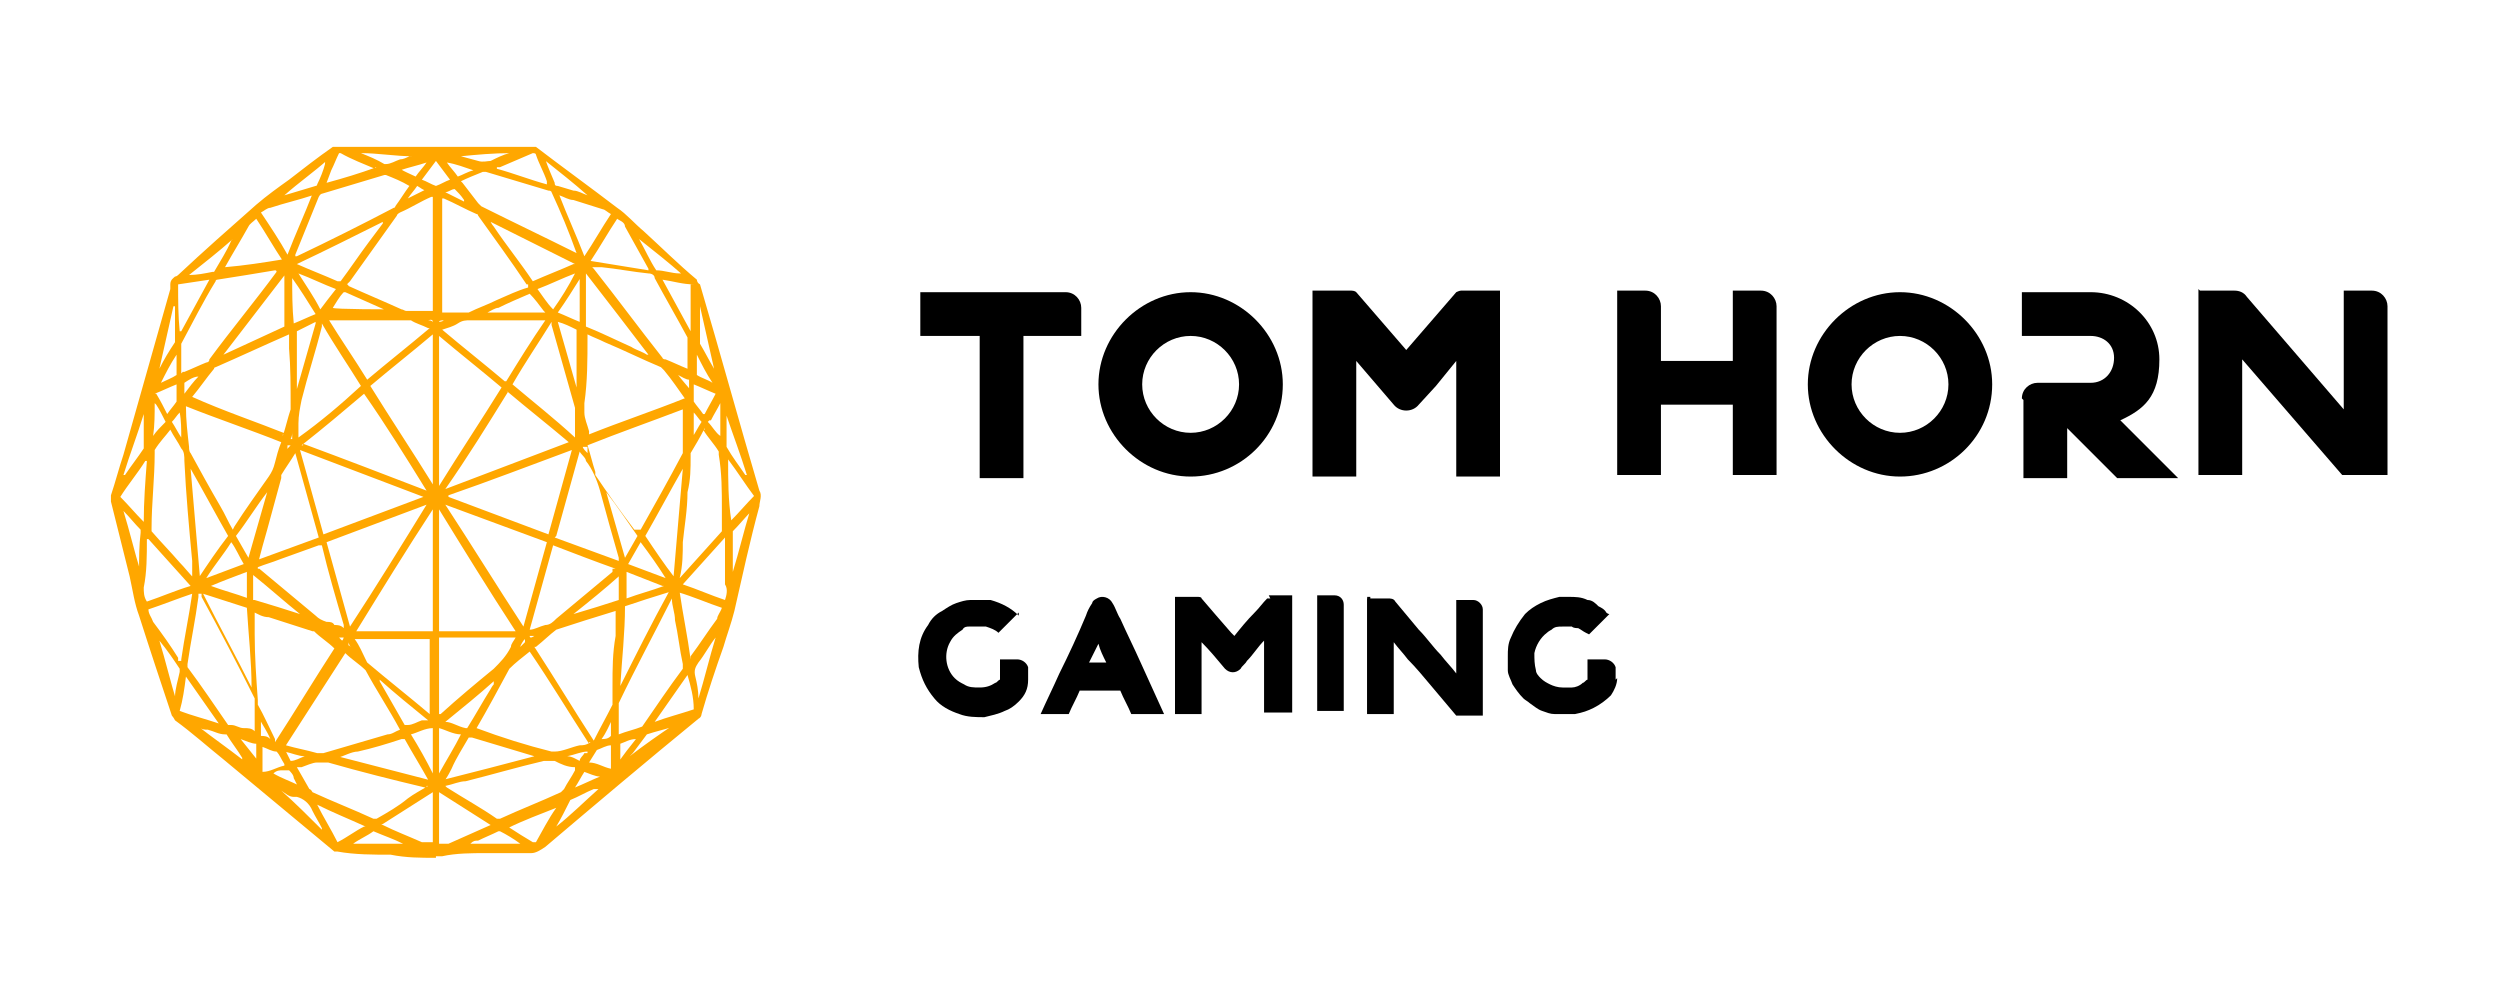 <?xml version="1.0" encoding="UTF-8"?>
<svg xmlns="http://www.w3.org/2000/svg" version="1.1" viewBox="0 0 160 64">
  <!-- Generator: Adobe Illustrator 28.7.1, SVG Export Plug-In . SVG Version: 1.2.0 Build 142)  -->
  <g>
    <g id="Layer_1">
      <g id="Layer_1-2" data-name="Layer_1">
        <g>
          <path d="M27.9,54.9c-1,0-1.9,0-2.9-.2-1.1,0-2.3,0-3.4-.2,0,0-.2,0-.2,0-2.4-2-4.7-3.9-7.1-5.9-1-.8-2-1.7-3.1-2.5,0,0-.1-.2-.2-.3-.7-2.1-1.4-4.2-2.1-6.4-.3-.8-.4-1.6-.6-2.5-.4-1.6-.8-3.2-1.2-4.8v-.4c.3-.9.5-1.7.8-2.6,1-3.5,2-7.1,3-10.6v-.3c0-.3.2-.4.3-.5,0,0,.1,0,.2-.1,1.6-1.5,3.3-3,5-4.5.7-.6,1.4-1.1,2.1-1.6.9-.7,1.8-1.4,2.8-2.1h13c1.7,1.3,3.5,2.6,5.2,3.9.6.4,1.1,1,1.7,1.5,1.1,1,2.2,2.1,3.4,3.1,0,0,0,.2.2.3,1.3,4.4,2.5,8.8,3.8,13.2h0c.2.3,0,.7,0,1-.6,2.2-1.1,4.5-1.6,6.7-.2.8-.5,1.6-.7,2.3-.5,1.4-1,2.9-1.4,4.3,0,0,0,.2-.2.3-3.3,2.7-6.5,5.4-9.8,8.2-.3.2-.6.4-.9.4-1,0-1.9,0-2.9,0-.9,0-1.9,0-2.8.2h-.3c0,0,0,0,0,0h-.1ZM34.2,41.4c1.3,2,2.5,4,3.8,6h0c.4-.8.8-1.5,1.2-2.3v-1.2c0-1.1,0-2.1.2-3.2v-1.6h0c-1.3.4-2.6.8-3.8,1.2h0c-.4.3-.8.7-1.3,1.1h0ZM16.3,39v1.6c0,1.4.1,2.8.2,4.2v.3c.4.7.7,1.4,1.1,2.2v.2c1.3-2,2.5-4,3.8-6-.4-.4-.9-.7-1.3-1.1h-.1c-.9-.3-1.9-.6-2.8-.9-.4,0-.7-.2-1.1-.4h.2ZM14.9,33.9s0,0,.1-.2c.7-1.1,1.5-2.2,2.2-3.2.2-.3.3-.5.4-.9s.2-.8.4-1.3c-2-.8-4.1-1.5-6.1-2.3,0,.9.1,1.7.2,2.6,0,.1,0,.3.1.4.6,1.1,1.2,2.2,1.9,3.4.3.5.5,1,.8,1.5ZM41,33.9h0c.9-1.6,1.8-3.2,2.7-4.9v-1.2c0-.5,0-1.1,0-1.6-2.1.8-4.1,1.5-6.1,2.3.2.6.3,1.1.5,1.7v.2c.8,1.2,1.6,2.3,2.5,3.5h0c0,0,.3,0,.3,0ZM37.7,47.6c-1.3-2-2.5-4-3.8-5.9-.5.4-.9.7-1.3,1.1h0c-.7,1.3-1.4,2.6-2.1,3.8h0c1.6.6,3.2,1.1,4.8,1.5h.2c.5,0,1.1-.3,1.6-.4.2,0,.4,0,.7-.2h-.1ZM25.6,46.7h0c-.7-1.3-1.5-2.5-2.2-3.8h0c-.4-.4-.9-.7-1.3-1.1-1.3,2-2.5,3.9-3.8,5.9h0c.7.2,1.3.3,2,.5h.4c1.4-.4,2.7-.8,4.1-1.2.3,0,.5-.2.8-.3ZM33.7,18.2h0c-1-1.5-2.1-3-3.1-4.4,0,0,0-.1-.1-.1-.7-.3-1.4-.7-2.1-1h-.1v7.3h1.7c.6-.3,1.2-.5,1.8-.8.7-.3,1.3-.6,2-.8v-.2ZM27.7,19.9v-7.3h-.1c-.7.3-1.3.7-2,1,0,0-.2.1-.2.2-1,1.4-2,2.8-3,4.2l-.2.2s.1,0,.1.1c1.1.5,2.3,1,3.4,1.5.1,0,.2.1.3.1h1.7ZM43.9,25.6h0c-.5-.7-.9-1.3-1.4-1.9l-.2-.2c-1.2-.5-2.4-1.1-3.6-1.6-.4-.2-.7-.3-1.1-.5v.2c0,1.4,0,2.8-.2,4.2v.6c0,.4.2.8.3,1.2v.2c2-.8,4.1-1.5,6.1-2.3h.2ZM18.1,27.9c.2-.6.3-1.1.5-1.7v-.2c0-1.2,0-2.5-.1-3.7v-.9h0c-1.6.7-3.1,1.4-4.7,2.1,0,0-.1,0-.1.1-.5.6-.9,1.2-1.4,1.8h0c2,.9,4.1,1.6,6.1,2.4h-.3ZM28.1,32.6v7.8h4.9c-1.7-2.6-3.3-5.2-4.9-7.8ZM22.8,40.4h4.9v-7.8c-1.7,2.6-3.3,5.2-4.9,7.8ZM28.1,21.4v9.7c1.3-2.1,2.7-4.2,4-6.3-1.3-1.1-2.7-2.2-4-3.3h0ZM27.7,31.1v-9.7c-1.3,1.1-2.7,2.2-4,3.3,1.3,2.1,2.7,4.2,4,6.3h0ZM33.5,40.1c.5-1.8,1-3.6,1.5-5.4-2.2-.8-4.3-1.6-6.5-2.4,1.7,2.6,3.3,5.2,5,7.8ZM22.4,40.1c1.7-2.6,3.3-5.2,4.9-7.8h0c-2.1.8-4.3,1.6-6.4,2.4l1.5,5.4ZM19.4,28.4c2.7,1,5.3,2,7.9,3h0c-1.3-2.1-2.6-4.2-4-6.2-1.3,1.1-2.6,2.2-4,3.3h.1ZM32.5,25.1c-1.3,2.1-2.6,4.2-4,6.2h0c2.6-1,5.3-2,7.9-3-1.3-1.1-2.7-2.2-4-3.3h0ZM27.1,31.8h0c-2.6-1-5.3-2-7.9-3,.5,1.8,1,3.6,1.5,5.4,2.1-.8,4.3-1.6,6.4-2.4ZM28.7,31.8h0c2.1.8,4.3,1.6,6.4,2.4.5-1.8,1-3.6,1.5-5.4-2.7,1-5.3,2-7.9,2.9h0ZM45.1,27.4c-.3.6-.6,1.1-.9,1.6v.2c0,.8,0,1.5-.2,2.3,0,1.1-.2,2.2-.3,3.2,0,.7,0,1.5-.2,2.3h0c.9-1,1.8-2,2.7-3v-1.4c0-1.2,0-2.3-.2-3.5v-.2c-.3-.5-.7-.9-1-1.4h.1ZM12.3,36.9v-1c-.2-2.1-.4-4.3-.5-6.4,0-.3,0-.6-.2-.8-.2-.4-.5-.8-.7-1.2h0c-.3.4-.7.8-1,1.3v.2c0,1.6-.2,3.2-.2,4.8v.2c.6.7,1.2,1.3,1.8,2,.3.3.6.7,1,1.1l-.2-.2ZM39.6,47c.5-.2,1-.3,1.5-.5h0c.9-1.3,1.7-2.5,2.6-3.7v-.3c-.2-.9-.3-1.9-.5-2.8,0-.5-.2-.9-.2-1.4h0c-1.1,2.2-2.3,4.4-3.4,6.7h0c0,.7,0,1.3,0,2ZM12.7,38.2h0c-.2,1.5-.5,2.9-.7,4.3v.2c.9,1.2,1.7,2.4,2.6,3.7,0,0,.1,0,.2,0,.3,0,.5.2.8.2s.5,0,.7.2v-2.1c-1.1-2.2-2.2-4.3-3.4-6.5v-.2h-.2ZM38,17.2h0c1.5,1.9,2.9,3.8,4.4,5.7,0,0,0,.1.2.1.5.2.9.4,1.4.6h0v-2c-.7-1.3-1.4-2.5-2.1-3.8,0-.2-.2-.3-.4-.3-1-.1-2-.3-3-.4h-.6ZM11.7,23.8h.1c.5-.2.9-.4,1.4-.6,0,0,.2,0,.2-.2,1.4-1.9,2.9-3.7,4.3-5.6h0q0-.1-.1-.1c-1.2.2-2.4.4-3.7.6,0,0-.1,0-.1.1-.8,1.3-1.5,2.7-2.2,4v1.9h0ZM29.6,11.7h0c.3.4.7.9,1,1.3,0,0,.1.1.2.2,2,1,4.1,2,6.1,3h0c-.5-1.4-1-2.6-1.6-3.9,0,0,0-.1-.2-.1-1.3-.4-2.7-.8-4-1.2h-.2c-.5.2-1,.4-1.4.6h0ZM18.9,16.4h.1c2.1-1,4.1-2,6.2-3.1,0,0,.1,0,.1-.1.3-.4.6-.9.9-1.3h0c-.5-.3-1-.5-1.5-.7h-.1c-1.3.4-2.7.8-4,1.2,0,0-.1,0-.2.2-.5,1.2-1,2.5-1.5,3.7v.2h0ZM28.6,50.4h0c1.1.7,2.2,1.3,3.2,2h.2c1.3-.6,2.6-1.1,3.9-1.7,0,0,0,0,.2-.2.2-.4.5-.8.7-1.2v-.2c-.5,0-.9-.2-1.3-.4h-.7c-1.7.4-3.4.9-5,1.3-.4,0-.8.2-1.3.3h0ZM27.3,50.4h-.1c-2.1-.5-4.1-1-6.2-1.6h-.7c-.3,0-.7.2-1,.3-.1,0-.2,0-.3,0,.3.5.5.9.8,1.4,0,0,.1,0,.2.2,1.3.6,2.6,1.1,3.9,1.7h.2c.7-.4,1.4-.8,2-1.3.4-.3.8-.5,1.3-.8h-.1ZM20.6,20.7v.2c-.4,1.6-.9,3.1-1.3,4.7-.1.5-.2,1-.2,1.5v.9h0c1.4-1,2.7-2.1,4-3.3-.8-1.3-1.7-2.6-2.5-4ZM36.8,28v-1.9c-.5-1.8-1-3.5-1.5-5.3v-.2c-.8,1.3-1.7,2.6-2.5,4,1.3,1.1,2.7,2.2,4,3.4ZM35.5,34.4c1.4.5,2.7,1,4.1,1.5v-.2c-.4-1.4-.8-2.8-1.2-4.3-.2-.7-.5-1.4-.9-1.9,0-.2-.3-.4-.4-.6-.5,1.8-1,3.6-1.5,5.4h0ZM16.3,35.9c1.4-.5,2.7-1,4.1-1.5-.5-1.8-1-3.6-1.5-5.4-.3.5-.6.9-.9,1.4v.2c-.3,1.1-.6,2.2-.9,3.3-.2.7-.4,1.4-.6,2.2l-.2-.2ZM39.4,36.4c-1.4-.5-2.7-1-4-1.5-.5,1.8-1,3.6-1.5,5.4h0c.3,0,.6-.2,1-.3.3,0,.5-.2.7-.4,1.2-1,2.4-2,3.6-3h0c0,0,0-.2,0-.2ZM16.5,36.4s.1,0,.1,0c1.2,1,2.4,2,3.6,3,.2.2.4.3.7.4.2,0,.4,0,.5.2.2,0,.4,0,.6.2v-.2c-.5-1.7-1-3.4-1.4-5.1q0,0-.2,0c-.8.3-1.7.6-2.5.9-.5.2-.9.3-1.4.5h0ZM28.1,40.9v4.8h.1c1.1-1,2.3-2,3.4-2.9.4-.4.8-.8,1.1-1.4,0-.2.2-.4.3-.6h-5,.1ZM22.7,40.9c.3.4.5.9.7,1.3,0,0,0,0,.1.2,1.3,1.1,2.7,2.2,4,3.3h0v-4.8h-5,.2ZM32.4,24.4c.8-1.3,1.6-2.6,2.5-3.9h-4.8c-.3,0-.5,0-.8.2s-.7.3-1,.4c1.3,1.1,2.7,2.2,4,3.3h0ZM21,20.4c.8,1.3,1.7,2.6,2.5,3.9,1.3-1.1,2.7-2.2,4-3.3h-.1c-.4-.2-.8-.3-1.1-.5h-5.3ZM43.1,37c.2-2.4.4-4.7.6-7h0c-.8,1.4-1.6,2.9-2.4,4.3.6.9,1.2,1.8,1.9,2.7h0ZM12.7,37c.6-.9,1.2-1.8,1.9-2.7-.8-1.4-1.6-2.9-2.4-4.3h0c.2,2.3.4,4.6.6,7h0ZM13,38c1,2,2.1,4,3.1,6h0c0-1.7-.2-3.4-.3-5.1-.9-.3-1.9-.6-2.8-.9ZM39.7,43.9h0c1-2,2-4,3.1-6-1,.3-1.9.6-2.8.9,0,1.7-.2,3.4-.3,5.1ZM18.3,17.5c-1.3,1.7-2.7,3.5-4,5.2h0c1.3-.6,2.6-1.2,3.9-1.8v-3.4h.1ZM41.5,22.7h0c-1.3-1.7-2.6-3.4-4-5.2v.2c0,1,0,2,0,3,0,.1,0,.2,0,.2,1,.4,2,.9,2.9,1.3.3.2.7.3,1,.5h0ZM24.5,14.2h0c-1.8.9-3.6,1.8-5.5,2.7.9.4,1.7.7,2.6,1.1h.2c.6-.8,1.2-1.7,1.8-2.5s.6-.8.9-1.2h0ZM36.8,16.9h0c-1.8-.9-3.6-1.8-5.4-2.7h0s.1.2.2.3c.8,1.2,1.7,2.3,2.5,3.5h0c.9-.4,1.7-.7,2.6-1.1ZM28.4,49.9c2-.5,3.9-1,5.8-1.5h0c-1.3-.4-2.7-.8-4-1.2h-.2c-.4.7-.8,1.3-1.1,2-.1.2-.2.4-.4.7h-.1ZM21.6,48.4h0c1.9.5,3.9,1,5.8,1.5h0c-.5-.9-1-1.7-1.5-2.6,0,0-.1,0-.2,0-.9.3-1.9.6-2.8.8-.4,0-.9.3-1.3.4h0ZM20,12.5h0c-.9.3-1.8.5-2.7.8-.2,0-.4.2-.6.3.6.9,1.2,1.8,1.7,2.7.5-1.3,1.1-2.6,1.6-3.9h0ZM35.8,12.5c.5,1.3,1.1,2.6,1.6,3.9.6-.9,1.1-1.8,1.7-2.7-.2-.1-.4-.3-.5-.3-.6-.2-1.3-.4-1.9-.6-.3,0-.6-.2-.9-.3ZM43.5,37.9c.2,1.4.5,2.8.7,4.3,0,0,0,0,0-.2.6-.8,1.1-1.6,1.7-2.4,0-.2.2-.4.3-.7-.9-.3-1.8-.7-2.8-1ZM11.6,42.2h0c.2-1.4.5-2.8.7-4.2-.9.3-1.9.7-2.8,1,0,.3.2.5.3.8.6.8,1.1,1.5,1.6,2.3v.2h.2ZM46.4,34.4c-.9,1-1.8,2-2.7,3,.9.3,1.8.7,2.7,1,.1-.3.2-.7,0-1v-.7c0-.7,0-1.5,0-2.2h0ZM9.4,34.5h0c0,1.1,0,2.1-.2,3.1,0,.3,0,.6.2.9.9-.3,1.8-.7,2.8-1-.9-1-1.8-2-2.7-3h-.1ZM41.5,17.2c-.5-.9-1-1.8-1.5-2.7,0-.3-.4-.4-.5-.5-.6.9-1.1,1.8-1.7,2.7,1.2.2,2.5.4,3.7.6h0ZM18.1,16.7c-.6-.9-1.1-1.8-1.7-2.7-.2.2-.4.3-.5.5-.5.9-1,1.7-1.5,2.6h0c1.2-.1,2.5-.3,3.7-.5h0ZM31.4,52.8c-1.1-.7-2.2-1.4-3.3-2.1v3.3h.6c.9-.4,1.8-.8,2.7-1.2ZM27.7,50.7c-1.1.7-2.2,1.4-3.3,2.1h.1c.8.4,1.6.7,2.5,1.1.2,0,.5,0,.7,0v-3.3h0ZM48.3,31.8c-.6-.8-1.1-1.6-1.7-2.4,0,1.3,0,2.6.2,3.9.5-.5,1-1.1,1.5-1.6h0ZM9.3,29.5h0c-.5.8-1.1,1.5-1.6,2.3.5.5,1,1.1,1.5,1.6,0-1.3.1-2.6.2-3.9h-.1ZM11.6,21.2c.6-1.1,1.2-2.2,1.8-3.3-.7.1-1.3.2-2,.3,0,1,0,2,.1,3h0ZM44.4,18.2c-.7,0-1.3-.2-2-.3.6,1.1,1.2,2.2,1.8,3.3,0-1,0-2,0-3h.1ZM14,46.3h0c-.7-1-1.4-2-2.1-3-.1.8-.2,1.5-.4,2.2.8.3,1.6.5,2.5.8ZM41.9,46.2h0c.8-.3,1.6-.5,2.5-.8,0-.8-.2-1.5-.4-2.2-.7,1-1.4,2-2.1,3ZM32.5,52.9c.6.4,1.1.7,1.6,1h.2c.4-.7.8-1.5,1.3-2.2h0c-1,.4-2.1.8-3.1,1.3h0ZM23.4,52.9c-1.1-.5-2.1-.9-3.1-1.4.4.8.9,1.6,1.3,2.4h0c.6-.3,1.1-.7,1.7-1h.1ZM24,10.8h0c-.7-.3-1.5-.6-2.2-1h-.1c-.2.4-.3.7-.5,1.1-.1.3-.2.5-.3.8,1.1-.3,2.1-.6,3.2-1h-.1ZM31.8,10.8c1.1.3,2.1.7,3.2,1v-.2c-.2-.6-.5-1.1-.7-1.7q0-.1-.2-.1c-.7.3-1.4.6-2.1.9h-.2ZM15.1,34.3c.3.5.5.9.8,1.4.4-1.4.8-2.8,1.2-4.2h0c-.7.9-1.3,1.9-2,2.8ZM40.8,34.3c-.7-1-1.3-1.9-2-2.8h0c.4,1.4.8,2.8,1.2,4.2.3-.5.5-.9.8-1.4ZM20.2,20.6h0c-.4.2-.8.4-1.2.6v3.7h0c.4-1.4.8-2.8,1.2-4.2h0ZM36.9,24.8h0v-.2c0-1.1,0-2.2,0-3.3v-.2c-.4-.2-.8-.4-1.2-.5h0c.4,1.4.8,2.8,1.2,4.2h0ZM24.3,43.6h0c.5.9,1.1,1.9,1.6,2.8h.2c.3,0,.6-.2.9-.3.1,0,.3,0,.4,0-1.1-.9-2.1-1.7-3.1-2.6v.2ZM31.6,43.6h0c-1,.9-2,1.7-3.1,2.6h0c.4,0,.8.3,1.3.4h.1c.5-.8,1-1.7,1.5-2.5,0,0,.1-.2.2-.3v-.2ZM16.3,38.4c1,.3,2,.6,2.9.9h0c-1-.8-2-1.7-3-2.5v1.6h.1ZM39.7,36.8c-1,.9-2,1.7-3,2.5h0c1-.3,2-.6,2.9-.9v-1.6h0ZM24.8,19.9h0c-.9-.4-1.8-.8-2.7-1.2h-.1c-.3.3-.5.7-.7,1h0c0,.1,3.8.1,3.8.1h-.3ZM34.8,19.9h0c-.3-.4-.6-.8-.9-1.1h0c-.7.3-1.4.6-2,.9-.2,0-.5.2-.7.3h3.7ZM37.2,17.7h0c-.5.8-1,1.6-1.5,2.3.5.2.9.4,1.4.6,0-1,0-2,0-3h0ZM18.7,17.7h0c0,1,0,2,.1,3,.5-.2.9-.4,1.4-.6-.5-.8-1-1.6-1.5-2.3h0ZM28.1,49.5c.5-.9,1-1.7,1.4-2.5-.5,0-1-.3-1.4-.4v2.9ZM27.7,49.5v-2.9c-.5,0-1,.3-1.4.4.5.8,1,1.7,1.4,2.5ZM21.5,18.5c-.8-.3-1.6-.7-2.4-1h0c.5.8,1,1.5,1.4,2.3.3-.4.6-.8,1-1.3ZM34.4,18.5c.3.4.6.9,1,1.3.5-.7,1-1.5,1.4-2.3h0c-.8.3-1.6.7-2.4,1ZM41,34.7c-.3.5-.5.9-.8,1.4.8.3,1.6.6,2.4.9h0c-.5-.8-1-1.5-1.6-2.3ZM15.6,36.1c-.3-.5-.5-1-.8-1.4-.5.8-1.1,1.5-1.6,2.3h0l2.4-.9ZM42.4,37.5h0c-.8-.3-1.5-.6-2.3-.9v1.7c.8-.3,1.6-.5,2.4-.8h-.1ZM15.8,38.3v-1.7c-.8.3-1.6.6-2.3.9h0c.8.3,1.6.5,2.4.8h0ZM48.1,32.7h0c-.4.4-.8.9-1.2,1.3v2.6h0c.4-1.3.7-2.6,1.1-3.9h.1ZM8.9,36.6h0c0-.9,0-1.7.1-2.5v-.2c-.4-.4-.7-.8-1.1-1.2h0c.4,1.3.7,2.6,1.1,3.9h-.1ZM45.8,40.8h0c-.4.5-.7,1.1-1.1,1.6-.2.3-.3.5-.2.9s.2.9.2,1.4c.4-1.3.7-2.6,1.1-3.9ZM11.2,44.8v-.2c0-.5.2-1.1.3-1.6v-.2c-.4-.6-.8-1.2-1.3-1.8h0c.4,1.3.7,2.6,1.1,3.9h-.1ZM21,10.2h0c-.9.8-1.9,1.5-2.8,2.3.7-.2,1.3-.4,2-.6,0,0,.1,0,.1-.1.2-.4.4-.9.5-1.3,0-.1,0-.2.1-.3h0ZM34.9,10.2h0c.2.6.4,1,.6,1.5,0,.1,0,.2.2.2.3.1.7.2,1,.3.3,0,.6.2.9.3h0c-.9-.8-1.8-1.5-2.8-2.3h0ZM43.7,17.6h0c-.9-.8-1.8-1.5-2.8-2.3.4.7.7,1.4,1.1,2h0c.5,0,1,.2,1.5.2h.1ZM14.9,15.3h0c-.9.8-1.8,1.5-2.8,2.3.5,0,1-.1,1.5-.2h.1c.4-.7.8-1.3,1.1-2h0ZM10,25.2c.3.5.5.9.7,1.3.2-.3.4-.5.6-.8h0v-1.1c-.5.2-.9.4-1.4.6h0ZM45.1,26.5c.2-.4.5-.9.7-1.3-.5-.2-.9-.4-1.4-.6v1.1h0c.2.3.4.5.6.8h.1ZM28.8,11.5c-.3-.4-.6-.8-.9-1.2-.3.4-.6.8-.9,1.2.3.1.6.3.9.4h0c.3-.1.6-.3.9-.4ZM39.1,47.7c-.3,0-.6.2-.9.3h0c-.2.3-.3.5-.5.8.5,0,.9.3,1.4.4v-1.6h0ZM18.2,48.9c-.2-.3-.3-.6-.5-.8h0c-.3,0-.6-.2-.9-.3v1.6c.5,0,.9-.3,1.4-.4h0ZM22.5,54h3.3c-.6-.3-1.2-.5-1.9-.8h0c-.4.3-.9.5-1.3.8h-.1ZM33.3,54h0c-.4-.3-.9-.6-1.3-.8h-.1c-.4.2-.9.4-1.3.6-.2,0-.3,0-.5.2h3.3-.1ZM8,30.4h0c.4-.6.8-1.1,1.2-1.7v-2.2h0c-.4,1.3-.9,2.6-1.3,3.9h.1ZM47.8,30.4h0c-.4-1.3-.9-2.6-1.3-3.8v2h0c.4.7.8,1.2,1.2,1.8h0ZM44.8,19.6h0v2.4c.3.5.6,1.1.9,1.6h0c-.3-1.3-.6-2.7-.9-4ZM11.1,19.6h0c-.3,1.3-.6,2.7-.9,4h0c.3-.6.6-1.1,1-1.7h0v-2.3h-.1ZM38,50.5h0c-.5.2-1,.5-1.5.7h0c-.3.6-.6,1.2-.9,1.7h0c.9-.7,1.8-1.6,2.7-2.4h-.2ZM20.6,53h0c-.2-.4-.4-.7-.6-1.1-.2-.5-.6-.8-1-.9h-.2c-.3,0-.5-.2-.8-.4h0c.9.8,1.8,1.7,2.6,2.5h0ZM43.1,46.5h0c-.6.2-1.1.3-1.7.5,0,0,0,0,0,0-.3.4-.6.8-.9,1.2l-.2.2h0c.9-.7,1.9-1.4,2.8-2h.1ZM15.5,48.5h0c-.3-.5-.7-1-1-1.5h-.1c-.4,0-.7-.2-1.1-.3-.2,0-.4,0-.6-.2h0c.9.7,1.9,1.4,2.8,2.1h0ZM32.7,9.8h0c-1.1,0-2.2.1-3.2.2h0c.4.1.7.2,1.1.3.3.1.6,0,.8,0,.4-.2.8-.4,1.2-.5h.1ZM26.4,10h0c-1.1,0-2.2-.2-3.3-.2h0c.5.2,1,.4,1.5.7h.1c.3,0,.6-.2.9-.3.2,0,.4-.1.6-.2h.2ZM45.3,27c.3.3.5.7.8.9,0-.6,0-1.4,0-2.1h0c-.2.4-.4.7-.6,1.1h-.1ZM9.9,25.8h0c0,.7,0,1.4-.1,2.1.2-.3.5-.6.8-.9-.2-.4-.4-.8-.6-1.1h0ZM44.6,22.7v1.3h0c.3.2.7.3,1,.5-.4-.6-.7-1.2-1-1.8ZM11.3,22.7c-.4.6-.7,1.2-1,1.8.4-.2.7-.3,1-.5h0v-1.3ZM39.5,48.9c.4-.6.8-1.1,1.2-1.6-.4,0-.7.2-1,.3h0v1.3h-.2ZM16.4,48.7v-1.1h0c-.3,0-.7-.2-1-.3h0c.4.5.8,1,1.2,1.5h-.2ZM38.4,49.7h0c-.3,0-.7-.2-1-.3h0c-.2.3-.4.7-.6,1h0c.5-.2,1.1-.5,1.6-.7ZM30.3,10.9h0c-.6-.2-1.1-.4-1.7-.5h0c.2.3.5.6.7.9h0c.3-.1.6-.3,1-.4ZM19.1,50.4l-.3-.6c0-.2-.2-.4-.3-.5h-.4c-.2,0-.4,0-.6.2h0c.5.3,1.1.5,1.7.8h-.1ZM25.6,10.8h0c.3.2.6.3,1,.5h0c.2-.3.5-.6.7-.9h0c-.6.2-1.1.3-1.7.5h0ZM44.3,28h0c.2-.3.4-.7.6-1-.2-.2-.3-.4-.5-.6,0,.5,0,1.1,0,1.6ZM11.6,28h0c0-.5,0-1.1-.1-1.6-.2.2-.3.4-.5.6.2.3.4.7.6,1ZM16.7,46h0v1.1h0c.2,0,.4,0,.6.2-.2-.5-.5-.9-.7-1.3h.1ZM39.2,46h0c-.2.4-.4.9-.7,1.3.2,0,.4,0,.6-.2h0v-1.1h.1ZM11.8,25.2c.3-.4.6-.8.9-1.1-.3,0-.6.2-.9.4h0v.8h0ZM44.1,25.2v-.9c-.2,0-.5-.2-.7-.3h0c.3.4.6.7.9,1.1h-.1ZM27.3,12.2c-.2,0-.4-.2-.6-.3h0c-.2.3-.4.5-.6.8h0l1.2-.6h0ZM29.7,12.8h0c-.2-.3-.4-.5-.6-.7h0c-.2,0-.4.2-.6.2l1.2.6h0ZM37.6,48.1c-.4,0-.8.2-1.3.3.3,0,.6.2.8.3h0c0-.2.2-.3.3-.5h.2ZM18.3,48.1l.3.6h0c.3,0,.6-.2.9-.3h0c-.4,0-.8-.2-1.3-.3h.1ZM37.4,28.1c0-.2,0-.3,0-.5h0v.5h.2-.1ZM18.7,28.1v-.5h0c0,.2,0,.3-.1.5h.2-.1ZM18.4,28.5c0,.2,0,.3-.1.4h0c0-.1.2-.3.3-.4h-.2ZM37.3,28.6c0,.1.2.3.3.4h0c0-.1,0-.3,0-.4h-.2ZM22.5,41.5h0c0,0-.2-.3-.2-.4v.2c.1,0,.2.2.3.3h0ZM33.5,41c0,0-.2.3-.2.4h0c0,0,.2-.2.3-.3,0,0,0,0,0-.2h0ZM22,40.8h-.3c.2.2.2.3.3,0ZM34.2,40.7c0,0-.2,0-.3,0q0,.2.3,0ZM28.1,20.6s.2,0,.3-.1q-.3,0-.3.1ZM27.7,20.6q0-.2-.3-.1c.1,0,.2,0,.3.1Z" style="fill: #ffa700;"/>
          <path d="M62.6,21.5h-3.7v-2.8h9.3c.6,0,1,.5,1,1v1.8h-3.7v9.1h-2.8v-9.1h-.1Z"/>
          <path d="M82.1,24.6c0,3.3-2.7,5.9-5.9,5.9s-5.9-2.7-5.9-5.9,2.7-5.9,5.9-5.9,5.9,2.7,5.9,5.9ZM79.3,24.6c0-1.7-1.4-3.1-3.1-3.1s-3.1,1.4-3.1,3.1,1.4,3.1,3.1,3.1,3.1-1.4,3.1-3.1Z"/>
          <path d="M84,18.6h2.5c0,0,.2,0,.3.1l3.2,3.7,3.2-3.7s.2-.1.3-.1h2.5v11.9h-2.8v-7.4l-1.3,1.6-1.1,1.2c-.4.5-1.2.5-1.6,0l-2.4-2.8v7.4h-2.8v-11.9h0Z"/>
          <path d="M103.5,18.6h1.8c.6,0,1,.5,1,1v3.5h4.6v-4.5h1.8c.6,0,1,.5,1,1v10.8h-2.8v-4.5h-4.6v4.5h-2.8v-11.9h0Z"/>
          <path d="M127.5,24.6c0,3.3-2.7,5.9-5.9,5.9s-5.9-2.7-5.9-5.9,2.7-5.9,5.9-5.9,5.9,2.7,5.9,5.9ZM124.7,24.6c0-1.7-1.4-3.1-3.1-3.1s-3.1,1.4-3.1,3.1,1.4,3.1,3.1,3.1,3.1-1.4,3.1-3.1Z"/>
          <path d="M129.4,25.5c0-.6.5-1,1-1h3.4c.9,0,1.5-.7,1.5-1.6s-.7-1.4-1.5-1.4h-4.4v-2.8h4.4c2.4,0,4.4,1.9,4.4,4.3s-1,3.2-2.5,3.9l3.7,3.7h-3.9l-3.2-3.2v3.2h-2.8v-5h0Z"/>
          <path d="M140.8,18.6h2.2c.3,0,.6.1.8.4l6.2,7.2v-7.6h1.8c.6,0,1,.5,1,1v10.8h-2.9l-6.4-7.4v7.4h-2.8v-11.9h0Z"/>
        </g>
      </g>
      <g>
        <path d="M82.9,38.1s0,0,0,0c0,2.5,0,5,0,7.5,0,0,0,0,0,0,0,0,0,0,0,0,0-.9,0-1.9,0-2.8,0-1.6,0-3.1,0-4.7q0,0,0,0c-.5,0-1,0-1.5,0,0,0,0,0,0,0,0,0,0,0,0,0h1.6Z"/>
        <path d="M87.5,45.7s0,0,0,0c0-2.5,0-5,0-7.5,0,0,0,0,0,0,.5,0,1,0,1.5,0,0,0,0,0,0,0,0,0,0,0,0,0-.4,0-.9,0-1.3,0q0,0,0,0c0,2.5,0,5,0,7.4,0,0,0,0,0,0Z"/>
        <path d="M84.3,38.1s0,0,0,0c.4,0,.8,0,1.2,0,0,0,0,0,0,0,0,0,0,0,0,0-.4,0-.7,0-1.1,0Z"/>
        <path d="M87.5,45.7s0,0,0,0c0-2.5,0-5,0-7.4q0,0,0,0c.4,0,.9,0,1.3,0,0,0,0,0,0,0,.2,0,.4,0,.5.2.5.6,1,1.2,1.5,1.8.5.5.9,1.1,1.4,1.6.3.4.7.8,1,1.2,0,0,0,0,0,0,0,0,0,0,0,0,0-1.6,0-3.1,0-4.7,0,0,0,0,0,0,0,0,0,0,0,0,.4,0,.8,0,1.1,0,.3,0,.6.3.6.6,0,0,0,0,0,0,0,2.3,0,4.5,0,6.8s0,0,0,0c0,0,0,0,0,0-.6,0-1.2,0-1.7,0,0,0,0,0,0,0-.5-.6-1.1-1.3-1.6-1.9-.5-.6-1-1.2-1.5-1.7-.3-.4-.6-.7-.9-1.1,0,0,0,0,0,0,0,0,0,0,0,0h0c0,1.6,0,3.1,0,4.6q0,0,0,0c-.6,0-1.1,0-1.7,0Z"/>
        <path d="M81.2,38.1s0,0,0,0c.5,0,1,0,1.5,0q0,0,0,0c0,1.6,0,3.1,0,4.7s0,1.9,0,2.8c0,0,0,0,0,0-.6,0-1.2,0-1.8,0,0,0,0,0,0,0,0,0,0,0,0,0,0-1.5,0-3,0-4.6h0c0,0,0,0,0,0,0,0,0,0,0,0-.4.4-.7.9-1.1,1.3-.1.2-.3.3-.4.5-.3.3-.7.3-1,0-.5-.6-1-1.2-1.5-1.7,0,0,0,0,0,0,0,0,0,0,0,0,0,1.5,0,3.1,0,4.6,0,0,0,0,0,0-.6,0-1.1,0-1.7,0q0,0,0,0c0-2.5,0-5,0-7.5,0,0,0,0,0,0,.5,0,1,0,1.5,0,0,0,.2,0,.2.1.6.7,1.2,1.4,1.9,2.2,0,0,.1.1.2.2,0,0,0,0,0,0,.4-.5.8-1,1.3-1.5.3-.3.5-.6.8-.9,0,0,.1,0,.2,0Z"/>
        <path d="M65.2,39.2c-.4.4-.8.8-1.3,1.3,0,0,0,0,0,0-.2-.2-.5-.3-.8-.4-.4,0-.7,0-1.1,0-.1,0-.3,0-.4.2-.3.2-.6.4-.8.8-.4.7-.3,1.7.3,2.3.2.2.4.3.6.4.3.2.6.2,1,.2.4,0,.7-.1,1-.3.1,0,.2-.2.3-.2,0,0,0,0,0,0,0-.4,0-.9,0-1.3q0,0,0,0c.4,0,.7,0,1.1,0,.3,0,.6.2.7.5,0,0,0,0,0,.1,0,.2,0,.5,0,.7,0,.6-.2,1-.6,1.4-.3.3-.6.5-.9.6-.4.2-.9.3-1.3.4-.5,0-1.1,0-1.6-.2-.6-.2-1.2-.5-1.6-1-.5-.6-.8-1.2-1-2-.1-1,0-1.9.6-2.7.2-.4.5-.7.9-.9.3-.2.6-.4.9-.5.3-.1.6-.2.9-.2.4,0,.9,0,1.3,0,.7.2,1.3.5,1.8,1,0,0,0,0,0,0Z"/>
        <path d="M103.5,43.4c0,.4-.2.8-.4,1.1-.3.3-.7.6-1.1.8-.4.2-.7.3-1.2.4-.1,0-.2,0-.3,0,0,0-.2,0-.2,0-.3,0-.5,0-.8,0-.3,0-.5-.1-.8-.2-.3-.1-.5-.3-.8-.5-.1-.1-.3-.2-.4-.3-.3-.3-.5-.6-.7-.9-.1-.3-.3-.6-.3-.9,0-.2,0-.4,0-.6,0-.1,0-.2,0-.3,0-.4,0-.8.2-1.2.2-.5.5-1,.9-1.5.3-.3.6-.5,1-.7.4-.2.8-.3,1.2-.4.1,0,.2,0,.4,0,0,0,.2,0,.2,0,.4,0,.8,0,1.2.2.3,0,.5.2.7.4.2.1.4.2.5.4,0,0,.1.1.2.1-.4.4-.9.9-1.3,1.3,0,0,0,0-.2-.1-.2-.1-.3-.2-.5-.3-.1,0-.3,0-.4-.1-.2,0-.4,0-.6,0-.3,0-.5,0-.7.2,0,0-.2.1-.3.2-.4.3-.7.8-.8,1.3,0,.4,0,.7.1,1.1,0,.2.2.4.3.5.2.2.4.3.6.4.2.1.5.2.8.2.2,0,.4,0,.6,0,.2,0,.5-.1.7-.3.1,0,.2-.2.3-.2,0,0,0,0,0,0,0-.4,0-.8,0-1.3q0,0,0,0c.4,0,.7,0,1.1,0,.3,0,.6.2.7.5,0,0,0,0,0,0,0,.3,0,.6,0,.8Z"/>
        <path d="M74.2,45.7s0,0,0,0c-.6,0-1.2,0-1.8,0,0,0,0,0,0,0-.2-.5-.5-1-.7-1.5,0,0,0,0,0,0-.9,0-1.7,0-2.6,0,0,0,0,0,0,0-.2.5-.5,1-.7,1.5,0,0,0,0-.1,0-.6,0-1.2,0-1.7,0,0,0,0,0,0,0,0,0,0,0,0,0,.4-.9.8-1.7,1.2-2.6.6-1.2,1.2-2.5,1.7-3.7.1-.3.2-.5.4-.8,0-.1.1-.2.3-.3.3-.2.8-.1,1,.3.2.3.3.7.5,1,.4.9.9,1.9,1.3,2.8.5,1.1,1,2.2,1.5,3.3,0,0,0,0,0,0ZM70.8,42.4c-.2-.4-.4-.8-.5-1.2,0,0,0,0,0,0-.2.4-.4.8-.6,1.2h1.1Z"/>
        <path d="M84.3,38.1c.4,0,.7,0,1.1,0,0,0,0,0,0,0,.4,0,.6.3.6.6,0,0,0,0,0,0,0,2.3,0,4.5,0,6.8,0,0,0,0,0,0,0,0,0,0,0,0-.6,0-1.1,0-1.7,0,0,0,0,0,0,0,0,0,0,0,0-.1,0-2.4,0-4.9,0-7.3,0,0,0,0,0,0Z"/>
        <path d="M103.5,43.4c0-.3,0-.6,0-.8,0,0,0,0,0,0,0,.2,0,.5,0,.7,0,0,0,0,0,0Z"/>
      </g>
    </g>
  </g>
</svg>